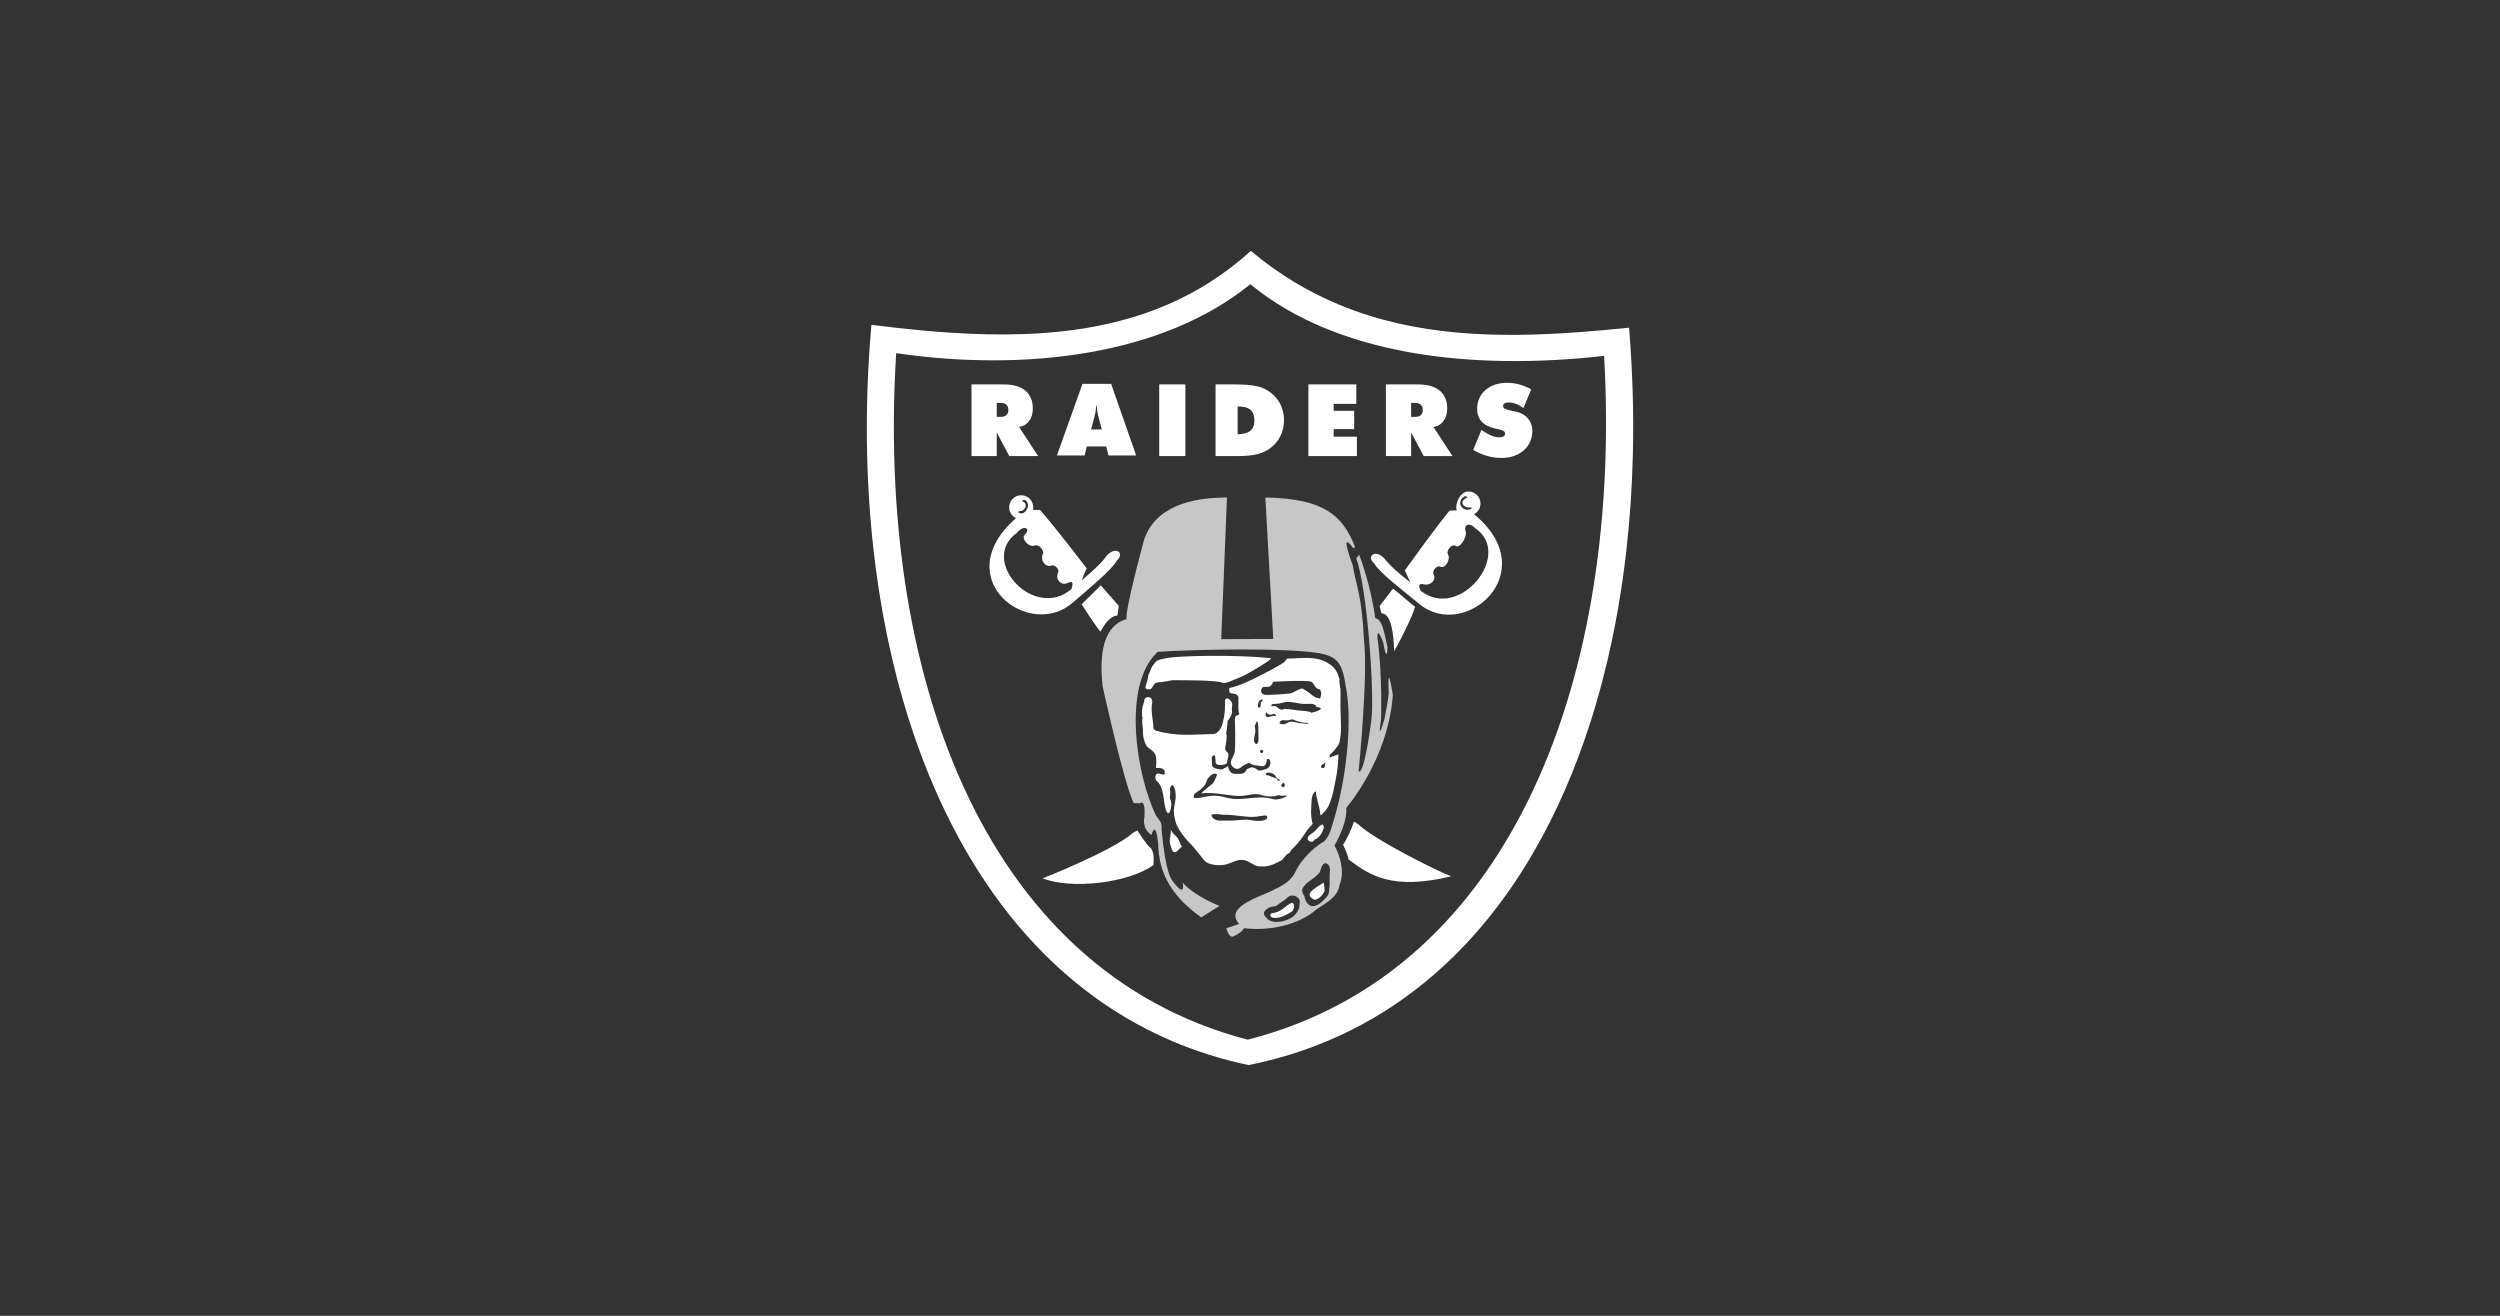 <svg version="1.1" viewBox="0 0 950 500" xml:space="preserve" xmlns="http://www.w3.org/2000/svg"><path class="mono" d="m0 500h950v-500h-950z" style="fill:#333"/><path d="m479.36 296.45c0.139 0.076-0.016 0.218 0.051 0.266 0.07 0.054 0.184 0.045 0.273-0.023-0.131-0.024-9e-3 -0.117-0.047-0.171-0.074-0.123-0.189-0.035-0.277-0.072" fill="#231f20" style="stroke-width:.788"/><path d="m475.31 95.348c-4.942 4.479-10.072 8.383-15.371 11.77-2.65 1.694-5.341 3.258-8.072 4.701-5.462 2.887-11.082 5.289-16.838 7.268-11.512 3.956-23.57 6.218-36.008 7.273-3.11 0.264-6.242 0.451-9.396 0.572-9.463 0.362-19.116 0.115-28.889-0.535-3.257-0.217-6.527-0.479-9.809-0.777-6.563-0.597-13.168-1.342-19.795-2.176-0.357 4.059-0.66 8.116-0.908 12.168-0.496 8.105-0.772 16.189-0.826 24.23-0.054 8.041 0.113 16.038 0.506 23.965 0.196 3.963 0.449 7.91 0.758 11.836s0.674 7.83 1.096 11.711c2.532 23.287 7.106 45.722 13.787 66.621 1.113 3.483 2.285 6.924 3.516 10.318 2.462 6.79 5.159 13.395 8.094 19.793 1.467 3.199 2.994 6.348 4.58 9.439 1.587 3.092 3.233 6.127 4.939 9.105 3.413 5.956 7.066 11.679 10.961 17.143 1.948 2.732 3.956 5.401 6.025 8 4.138 5.199 8.52 10.125 13.148 14.756 4.628 4.631 9.504 8.966 14.627 12.979 2.562 2.006 5.185 3.931 7.871 5.773s5.435 3.602 8.246 5.273c5.623 3.344 11.498 6.34 17.625 8.965 9.191 3.937 18.952 7.036 29.291 9.213 13.918-2.79 26.782-7.231 38.619-13.119s22.645-13.226 32.451-21.809c2.451-2.146 4.841-4.368 7.168-6.666 9.306-9.192 17.615-19.579 24.951-30.959 1.834-2.845 3.607-5.753 5.32-8.719 8.565-14.829 15.619-31.13 21.213-48.508 3.357-10.427 6.187-21.241 8.502-32.357 0.772-3.705 1.487-7.444 2.144-11.213s1.257-7.569 1.801-11.396c0.544-3.827 1.032-7.682 1.463-11.561 1.294-11.635 2.085-23.487 2.379-35.471 0.098-3.994 0.14-8.003 0.129-12.023-0.011-4.02-0.077-8.052-0.197-12.092-0.241-8.08-0.698-16.195-1.369-24.316-6.169 0.622-12.366 1.199-18.572 1.66-31.031 2.304-62.288 1.732-91.402-10.316-11.646-4.819-22.949-11.477-33.758-20.52zm-0.18 12.662c32.809 26.981 83.791 32.929 134.43 27.23 6.759 118.47-32.951 233.69-135.44 259.84-102.35-26.705-140.98-142.44-133.57-260.88 49.638 7.254 101.62 0.604 134.58-26.199z" style="fill:#fff;stroke-width:.788"/><g><path d="m514.53 312.16c-1.2 3.644-3.074 7.255-4.17 8.88 0 0 1.537 2.778 2.069 5.5 7.959 6.128 16.738 11.878 39.083 6.431-3.982-1.22-28.933-13.651-35.356-19.71l-1.627-1.1m-82.303 3.424s3.73 5.919 5.042 6.667c0 0 1.607 1.429 1.007 6.453-8.982 6.72-30.928 9.443-42.061 5.072 0 0 26.853-10.588 34.279-17.275l1.732-0.916m69.571-2.121c-0.519 0.559-0.968 1.144-1.534 1.671-0.203 0.189-0.37 0.527-0.63 0.721-0.624 0.472-1.18 0.91-1.854 1.342-0.688 0.438-1.177 1.631-0.59 2.158 0.503 0.452 1.474 0.939 2.101-0.012 0.34-0.51 1.068-0.615 1.476-0.977 1.155-1.033 1.991-2.408 2.292-3.998 0.108-0.559-0.364-0.824-0.739-1.215 0.095 0.445-0.501 0.312-0.539 0.647l0.017-0.336m-56.954 1.616c0.64 1.779 2.137 2.541 2.586 3.258 0.708 1.138 1.039 2.338 1.726 3.425-1.17 0.666-2.067 2.553-3.215 1.982-0.58-0.284-0.755-1.523-1.103-2.395-0.879-2.204 0.351-4.027 7e-3 -6.269" fill="#fff" style="stroke-width:.788"/><path d="m466.25 189.05c-13.458 0-27.366 3.366-31.549 16.235 0 0-7.087 25.914-6.63 29.977-3.766 1.147-11.369 4.794-9.087 25.468 0 0 8.157 37.152 11.818 44.419l2.352 0.128s2.139-2.245 1.749 5.142c0 0-1.236 4.314 2.674 6.883 0 0 1.517-6.228 2.528 3.163 0.195 9.105 3.061 18.693 16.377 28.15 0 0 6.28-4.047 6.968-4.348 0 0-9.249-3.519-14.022-8.824 0 0 1.342 6.472-3.998-0.883 0 0-2.566-2.493-4.035-19.417 0.125-2.35-0.195-2.706-2.086-5.164-7.348-14.968-13.179-49.501 0.616-62.285 14.534-0.925 49.228-1.699 62.245 0.674 5.325 1.286 7.941 2.998 9.144 12.16 2.592 11.588 0.87 34.753-5.157 53.3 0 0-0.886 3.998-3.006 5.908-1.735 0.917-8.029 5.306-11.069 11.886-1.132 2.297-3.609 4.522-7.745 6.33-4.173 2.474-19.543 6.384-13.492 13.103 0 0-1.745 0.789-4.824 1.638 0 0 0.816 3.749 2.532 3.165 0 0 3.094-1.182 4.206-3.148 9.04 1.149 20.604-0.939 27.676-7.305 2.795-1.874 7.982-4.328 8.588-9.191 0 0 2.99-5.57-1.91-14.922 1.857-3.275 4.881-9.518 4.456-14.258 0.178-0.262 15.822-18.188 17.716-42.841 0 0-2.191-14.521-1.571-0.674 0 0-0.193 2.422-1.571 9.425 0 0-2.926 10.741-1.345 0.448 0 0 0.584-16.365-1.344-30.96 0 0-0.489-5.433 2.467 2.469 0.398 1.456-0.448-1.794-0.448-1.794s1.422 9.979 1.793 2.919c-1.793-8.297-2.245-10.321-4.712-11.217-1.534-12.202-6.057-24.001-6.057-24.001l-1.119 1.344c4.139 11.521 6.838 49.805 5.831 60.794 0 0-2.653 21.651-4.934 20.19 0 0 3.675-36.538 2.025-50.101-0.778-17.225-3.256-21.398-4.247-28.189 0 0-5.456-14.215 0.203-6.506l0.674-0.449c-4.83-12.372-12.114-18.394-34.097-18.843l3.004 53.763-19.772 0.068 2.187-53.83" fill="#c8c7c7" style="stroke-width:.788"/><path d="m441.22 259.23c-0.101-6e-3 4.409-0.749 4.341-0.749 4.867 0.022 16.327-0.054 18.805 0.924 1.27 0.499 3.499-0.667 4.604-1.106 4.132-1.637 4.648-1.991 9.002-4.582 0.712-0.426 5.838-3.512 4.908-3.615-11.894-1.301-36.153-1.153-40.942 0.278 0 0-2.02 0.336-2.589 0.969-2.265 2.528-1.786 2.73-3.362 6.226 1.024-2.276-0.539 2.875-0.677 3.333-0.408 1.328 1.864 1.262 2.321 0.626 0.836-1.155 0.998-2.481 3.586-2.306m66.373 36.815c-0.544 2.559-0.867 5.211-1.75 7.659-0.819 2.258-1.214 3.808-4.034 6.188-0.584-4.916-1.972-7.349-1.706-9.19-1.894 0.742-1.638 3.559-1.84 6.139-0.321 4.108 0.791 7.125 0.533 5.923 0.124 0.571-1.429 1.704-1.988 2.594-1.76 2.786-3.705 5.379-6.094 7.633-0.357 0.336-0.445 1.016-0.82 1.18-1.317 0.565-1.661 1.422-2.433 2.317-0.63 0.735-2.301 1.314-3.168 1.786-0.546 0.303-2.2 0.749-2.649 0.844-1 0.203-1.91 0.167-3.421 0.087-1.46-0.074-3.451-1.871-5.022-2.253-4.574-1.119-5.642 3.02-12.755 1.492-2.932-0.631-3.523-2.592-5.357-4.667-0.357-0.404-2.106-2.526-2.38-2.825 0.742 0.796-4.877-4.489-5.953-8.56-1.2-4.557-0.582-4.921-0.043-8.765 0.203-1.443-0.072-5.063-1.406-5.299-1.247 1.28-0.347 2.158-0.718 4.004-0.357 1.801 1.304 1.875 0.028 5.9-0.364 1.153-0.991 0.868-1.352 0.097-1.331-2.862-0.643-9.064-3.654-11.483-0.694-0.554-0.735-2.232-0.151-2.671 0.92-0.694 1.834 0.404 3.027 0.128 0.209-0.046 0.08-1.496-0.081-1.685-0.988-1.16-3.175-0.684-3.154-0.843 0.29-2.338 0.245-4.443-0.55-5.587-1.099-1.572-2.706-1.84-3.36-3.377-1.386-3.251-0.91-5.105-1.035-5.954-0.169-1.147-0.445-3.006-0.114-4.213-0.333 0.074-0.205-2.697-0.189-2.877 0.206-2.029 0.566-1.915 0.876-3.829 0.061-1.175 2.964-1.865 2.99 0.836-0.712 3.555 0.347 6.357 0.44 9.95 0.011 0.432 0.719 0.846 1.197 0.983 7.829 2.245 13.692 1.382 21.477 1.227 2.083-0.039 3.337-2.641 3.782-4.684 0.738-3.364 0.742-4.511 0.768-8.215 0.391-0.987 1.301-0.719 2.016 0.106 1.335 1.537 0.299 2.109 0.63 4.077 0.256 1.532-1.715 3.782-1.715 3.782 0.223 0.013-0.667 5.191-0.442 5.202 0.402 0.023-0.299 4.647-0.407 4.527-0.301 2.513 1.432 1.589 1.169 3.429-0.043 0.844-0.474 2.009-0.452 2.165 0.249 1.699-3.542 1.333-2.935 1.364-0.84-0.043-1.494-0.414-1.46-1.089 0.051-0.957-0.211-1.675-0.203-2.533-1.849-0.101-1.085 1.387-1.186 3.302-0.043 0.843 0.509 1.551 1.928 1.788 1.504 0.248 1.662 0.423 2.363-0.04 0.364-0.251 1.557-0.514 1.742-1.092 0.699 2.735 1.521 3.113 3.544 3.052 0.866-0.027 2.848 0.317 3.627-1.665 0.195-0.497 1.54-0.423 1.732-0.916 3.502 0.686 1.358 2.117 5.604 0.751 1.28-0.407 2.326-2.252 1.221-3.711-0.131-0.176-0.819-0.162-0.832-0.069-0.465 3.654-1.898 2.575-3.269 2.496-4.507-0.265-2.076-2.132-5.898 0.025-0.452 0.256-1.793 2.096-3.573 0.654-2.414-2.151 0.195-3.694 0.488-6.04 0.263-2.129 0.162-8.83 0.061-10.779-0.236-4.591 0.937-1.8 1.716-3.782-0.658 0.163-0.307-5.622-0.364-5.917-0.398-2.042-2.804-1.251-3.431-2.029 0 0-0.281-1.611 0.087-1.686 2.723-0.527 6.171-2.031 8.652-3.249 5.73-2.818 8.957-4.57 11.729-6.291 0.823-0.511 1.16-1.598 1.602-1.603 5.224-0.061 10.263-1.117 14.908 1.462 3.247 1.801 4.031 3.58 4.88 6.653-0.374 0.061 0.31 3.283 0.321 3.561 0.061 2.021-0.045 5.715-0.021 6.734 0.158 6.674 0.54 8.96-0.37 13.459-7e-3 0.04-0.701 1.648-0.927 1.634-0.548 0.816-1.496 2.022-2.619 2.968-0.355 0.295-0.203 1.28 0.047 1.11 0.697-0.472 2.059-0.734 3.095-1.185-0.034 2.857-0.328 6.216-0.998 9.382" fill="#fff" style="stroke-width:.788"/><path d="m498.49 264.07c0.121 4e-3 -1.779-1.442-3.415-2.373-0.751-0.423-3.876 1.699-4.641 1.779-3.22 0.337-5.069 0.5-8.467 0.588-0.833 0.019-2.035 0.032-2.535-0.743-0.31-0.478-0.26-1.4 0.098-1.859 1.028-1.316 3.04 0.926 4.278-2.407-6e-3 0.012 3.838-0.159 5.016-0.213 4.02-0.184 9.946-0.153 9.418 0.326 0.485-0.438 1.261 1.739 2.069 2.299 1.513 1.045 1.081-0.34 1.76 1.777l-0.044 0.838c-0.014 0.224-0.286 1.22-0.407 1.329-0.121 0.106-1.604-0.426-1.831-0.432 0.114 0-1.411-0.916-1.297-0.912m-19.346 2.69c2.346-1.369-1.76-1.778-1.035 2.258-0.064-0.377 0.765-0.121 0.836-0.303 0.108-0.277 0.162-1.286 0.199-1.955m-2.337 9.141c0.533 2.723 0.047 2.359-0.256 4.872-0.27 2.276 1.672 2.801 1.672 0.256 0-9.602-0.647-6.939-1.416-5.128m26.743 13.752c-0.225 0.527-0.576 0.559-1.014 0.846-0.33 0.218-0.701 0.699-0.533 1.058 0.087 0.184 0.485 0.366 0.751 0.362 0.287-9e-3 0.557-0.352 0.654-0.608 0.193-0.497 0.114-1.099 0.142-1.659m-24.163-3.505c0.326 0.022 0.609-0.232 0.626-0.558 0.017-0.33-0.236-0.608-0.563-0.628-0.33-0.019-0.609 0.236-0.626 0.566-0.017 0.325 0.236 0.607 0.563 0.62m21.231-15.978c-0.865 0.434-1.625 0.34-2.454 0.805 1.295-0.721-6.997-1.18-3.865-0.89-2.228-0.207-4.049-0.686-6.368-0.673l-0.432 0.228c-1.153 0.27-1.756-0.62-2.619-1.18-0.604-0.383-1.139 0.022-1.696-0.057 0.118-0.22-0.199-0.362-0.114-0.496 0.142-0.229 0.537-0.349 0.685-0.371 0.998-0.128 2.16-0.04 3.114-0.37 3.357-1.166 5.976 0.432 9.418 0.324 1.081-0.032 2.571-0.248 3.586 0.465 0.205 0.15 0.203 0.499 0.354 0.614 0.452 0.336 1.261 0.132 1.523 0.412 0.539 0.571-0.533 0.888-1.133 1.189m-3.295 4.87c-0.216-0.046-0.299-0.33-0.485-0.33-1.957 0-3.708-0.504-5.514-1.277-0.616-0.266-1.214 0.218-1.857 0.299-0.849 0.114-1.743-0.235-2.478 0.028-0.535 0.188-1 0.994-0.546 1.247 0.692 0.383 1.818 0.322 2.723-0.287 1.055-0.708 2.386-0.474 3.624-0.184 0.33 0.072 0.66 0.303 1.005 0.288 1.202-0.046 2.346 0.298 3.529 0.216m-12.461-3.181c0.04-0.271-0.465-0.197-0.314-0.519-0.819-0.237-1.574 0.497-2.355 0.176-0.442-0.176-0.712-0.642-1.147-0.867-0.033 0.637-0.269 1.519 0.284 1.762 1.112 0.487 2.325-0.924 3.508-0.216 6e-3 -0.11 4e-3 -0.221 0.024-0.336" fill="#0a0a09" style="fill:#333;stroke-width:.788"/><path d="m418.3 222.45-7.287 7.202s6.384 9.939 7.206 10.319c1.308-2.461 3.512-5.877 6.384-6.065l0.529-3.681-6.831-7.774m-26.965-28.704 3.872 0.035c5.097 5.655 17.707 22.157 17.707 22.157l-1.928 4.615c4.931-4.121 7.769-6.835 9.592-9.435 3.573-3.856 6.782-0.823 3.953 1.723-1.874 3.609-10.849 10.885-16.673 15.974-16.624 14.959-48.052-8.93-21.738-31.975l5.215-3.095" fill="#fff" style="stroke-width:.788"/><path d="m386.32 202.58c2.882-3.552 5.474-1.563 3.175 0.506-1.735 1.564 1.528 5.083 3.651 4.235 1.688-0.671 3.704 2.021 3.212 3.034-1.308 2.675 1.197 5.47 3.131 4.544 1.065-0.51 3.299 1.259 2.545 2.831-1.146 2.378 1.211 5.068 3.847 3.741 2.82-1.431 1.223 2.418 1.223 2.418-14.28 12.053-35.142-10.941-20.783-21.309" fill="#0a0a09" style="fill:#333;stroke-width:.788"/><path d="m387.82 197.35c2.528 0.134 4.682-1.808 4.813-4.336 0.135-2.524-1.807-4.679-4.33-4.81-2.528-0.135-4.682 1.807-4.818 4.332-0.131 2.525 1.811 4.678 4.335 4.815" fill="#fff" style="stroke-width:.788"/><path d="m389.35 189.93c2.784 1.495 0.38 5.577-1.449 5.146-1.972-0.463-0.463-0.868-0.463-0.868 1.84 0.268 3.512-2.679 1.204-3.643-0.876-0.365 0.708-0.635 0.708-0.635" fill="#0a0a09" style="fill:#333;stroke-width:.788"/><path d="m554.71 193.89-3.869 0.154c-4.914 5.818-17.001 22.699-17.001 22.699l2.07 4.556c-5.059-3.964-7.982-6.589-9.886-9.131-3.688-3.745-6.802-0.611-3.897 1.845 1.989 3.552 11.183 10.542 17.17 15.444 17.078 14.432 47.804-11.9 20.783-34.11l-5.37-1.456" fill="#fff" style="stroke-width:.788"/><path d="m560.55 200.69c-2.396-2.488-4.324-1.07-3.649 1.005 0.762 2.327-2.13 6.742-3.577 5.824-1.91-1.212-3.832 1.988-3.115 3.128 1.197 1.908-1.106 5.67-2.987 4.644-1.039-0.567-3.169 1.51-2.456 2.905 1.189 2.334-1.359 4.464-3.728 3.86-3.061-0.786-1.143 2.458-1.143 2.458 14.648 11.6 35.33-13.915 20.655-23.825" fill="#0a0a09" style="fill:#333;stroke-width:.788"/><path d="m558.4 195.91c-2.522 0.207-4.796-0.189-5.009-2.708-0.209-2.52 1.723-6.21 4.244-6.423 2.517-0.212 4.732 1.662 4.944 4.184 0.213 2.518-1.658 4.731-4.18 4.946" fill="#fff" style="stroke-width:.788"/><path d="m556.64 188.55c-3.586 2.074-1.011 5.805 1.611 5.098 1.955-0.524 0.432-0.876 0.432-0.876-2.568 0.453-4.436-2.185-1.314-3.604 0.867-0.396-0.728-0.618-0.728-0.618" fill="#0a0a09" style="fill:#333;stroke-width:.788"/><path d="m529.32 223.68c0.981 0.559 6.93 5.925 8.399 6.844-0.865 3.659-6.683 14.978-7.964 16.933-0.152-6.744-1.099-14.375-4.804-14.399l-0.697-2.735 5.065-6.641" fill="#fff" style="stroke-width:.788"/><path d="m505.39 330.99c0.296-2.044-1.486-3.952-2.744-2.34-0.688 0.878-0.744 2.494-1.571 3.327-2.232 2.255-3.634 2.681-4.934 4.068-1.411 1.496-1.847 2.474-0.512 4.476 0.112 0.169 0.328 2.211 1.797 3.31 1.794 1.348 4.358-0.066 7.068-3.459 0.604-0.753 0.492-1.827 0.631-2.683 0.354-2.191-0.058-4.463 0.266-6.7m-11.542 12.735c-0.176 5.586-8.328 7.822-11.602 5.96-0.546-0.309-2.279-1.861-1.923-2.932 0.351-1.043 1.56-1.719 2.443-2.056 0.998-0.383 1.864-0.047 2.824-0.897 1.335-1.182 2.255-1.396 3.813-2.879 0.89-0.849 2.611-0.715 3.434-0.067 0.83 0.656 1.335 1.188 0.941 2.757l0.07 0.114" fill="#0a0a09" style="fill:#333;stroke-width:.788"/><path d="m502.98 335.37c-3.474 2.312-7.685 4.314-3.704 6.447 0.913 0.488 3.461-1.318 4.095-3.421-0.036 0.123-0.222-3.14-0.391-3.025m-11.892 10.878c-0.613 0.503-2.838 1.633-2.53 1.462-1.47 0.823-3.179 1.28-4.872 1.005-1.513-0.284-0.89-1.583-0.559-1.627 4.261-0.563 5.08-2.975 7.797-4.038 0.789 0.191 0.946 1.392 0.838 1.739-0.076 0.259-0.259 0.953-0.674 1.459" fill="#fff" style="stroke-width:.788"/><path d="m459.09 295.69c-1.069 1.355 0.013 1.568-2.572 4.072-0.742 0.721-2.086 1.242-2.75 2.171-0.11 0.155-0.097 0.77-0.121 1.22 1.645 0.541 4.642-0.762 7.8-0.802 1.905-0.027 3.768 0.6 5.693 0.991 3.391 0.694 6.521-0.047 10.6-0.27 4.891-0.268 5.829 0.898 7.375 0.723 3.024-0.344 4.867-1.84 3.563-1.464 0.32-0.095-2.518 0.276-2.299-0.155-0.84-0.147-1.359 0.312-2.069 0.391-1.656 0.193-3.303 0.096-5.074-0.506-2.551-0.855-5.375 0.413-8.049 0.415-4.348 0.011-9.168-1.581-14.588-1.021-0.526 0.055 4.433-3.956 4.058-3.492 1.443-1.779 1.743-4.227 2.033-3.429-0.087-0.243-1.433-1.593-3.6 1.158m5.837 13.946c3.724-0.31 10.701 1.579 13.963 0.4-0.02 0.336 2.741-0.863 2.67 0.478-0.098 1.847-4.6 1.483-5.791 1.214-3.245-0.735-4.402 0.29-11.126 0.087-0.287-6e-3 -3.395 0.496-4.278-1.906-0.236-0.637 1.723-0.756 4.561-0.271m22.068-11.632c-0.347 0.866 0.539 1.42 1.009 0.961 0.366-0.358 0.299-1.335-0.479-1.611 0.084 0.438-0.422 0.385-0.53 0.651m-1.459-1.784c-0.341-0.216-0.698-0.537-0.998-0.612-1.157-0.278-2.087-0.916-3.276-1.106-0.294-0.049-0.425-0.559 0.061-0.797 0.742-0.364 1.544 0.013 2.302 0.265 0.995 0.33 1.147 1.529 1.959 2.025 0.239 0.146 0.883 0.233 0.704 0.569-0.178 0.344-0.846 0.197-0.92-0.349l0.169 6e-3" fill="#0a0a09" style="fill:#333;stroke-width:.788"/><path d="m489.01 301.17c0.263 0 0.474-0.281 0.474-0.634 0-0.349-0.211-0.634-0.474-0.634-0.262 0-0.476 0.284-0.476 0.634 0 0.352 0.214 0.634 0.476 0.634m73.932-137.8c2.625 1.79 4.76 2.818 6.816 2.818 1.409 0 2.171-0.535 2.171-1.409 0-1.258-1.373-1.409-3.618-1.905-4.648-0.99-7.006-3.542-7.006-7.503 0-5.71 4.456-9.899 11.386-9.899 3.121 0 6.053 0.799 9.178 2.475l-2.973 7.12c-1.904-1.409-3.883-2.133-5.595-2.133-1.371 0-2.132 0.495-2.132 1.296 0 1.333 1.827 1.522 5.065 2.247 3.617 0.799 6.053 3.504 6.053 7.311 0 5.826-4.644 10.243-11.767 10.243-3.58 0-7.197-1.028-10.703-3.047l3.125-7.614m-184.18-4.952h1.523c1.868 0 2.896-0.95 2.896-2.625 0-1.677-0.991-2.706-2.896-2.706h-1.523zm-9.596-12.337h12.298c7.274 0 11.006 3.351 11.006 9.176 0 3.886-2.094 6.589-5.255 6.969l7.274 11.081h-10.968l-4.76-8.987v8.987h-9.596v-27.226m49.522 17.104-0.836-3.084c-0.381-1.448-0.955-3.353-1.106-5.979h-0.189c-0.155 2.625-0.726 4.53-1.106 5.979l-0.84 3.084h4.076zm-7.348-17.327h10.889l9.518 27.228h-10.51l-0.877-3.429h-7.384l-0.84 3.429h-10.51l9.711-27.228m29.164 0.225h9.939v27.226h-9.939v-27.226m36.162 13.631c0-3.58-1.982-5.254-5.942-5.254h-0.418v10.55c4.341-0.078 6.359-1.601 6.359-5.295zm-14.752-13.631h7.921c4.719 0 8.261 0.457 10.775 1.712 4.682 2.363 7.312 6.741 7.312 11.919 0 4.495-2.02 8.417-5.636 10.891-3.544 2.439-7.733 2.704-13.176 2.704h-7.196v-27.226m35.277 0h18.201v7.388h-8.606v2.626h7.806v6.968h-7.806v2.857h8.835v7.387h-18.431v-27.226m39.041 12.336h1.523c1.868 0 2.896-0.95 2.896-2.625 0-1.677-0.991-2.706-2.896-2.706h-1.523zm-9.596-12.337h12.298c7.274 0 11.005 3.351 11.005 9.176 0 3.886-2.094 6.589-5.255 6.969l7.274 11.081h-10.964l-4.763-8.987v8.987h-9.596v-27.226" fill="#fff" style="stroke-width:.788"/></g></svg>
